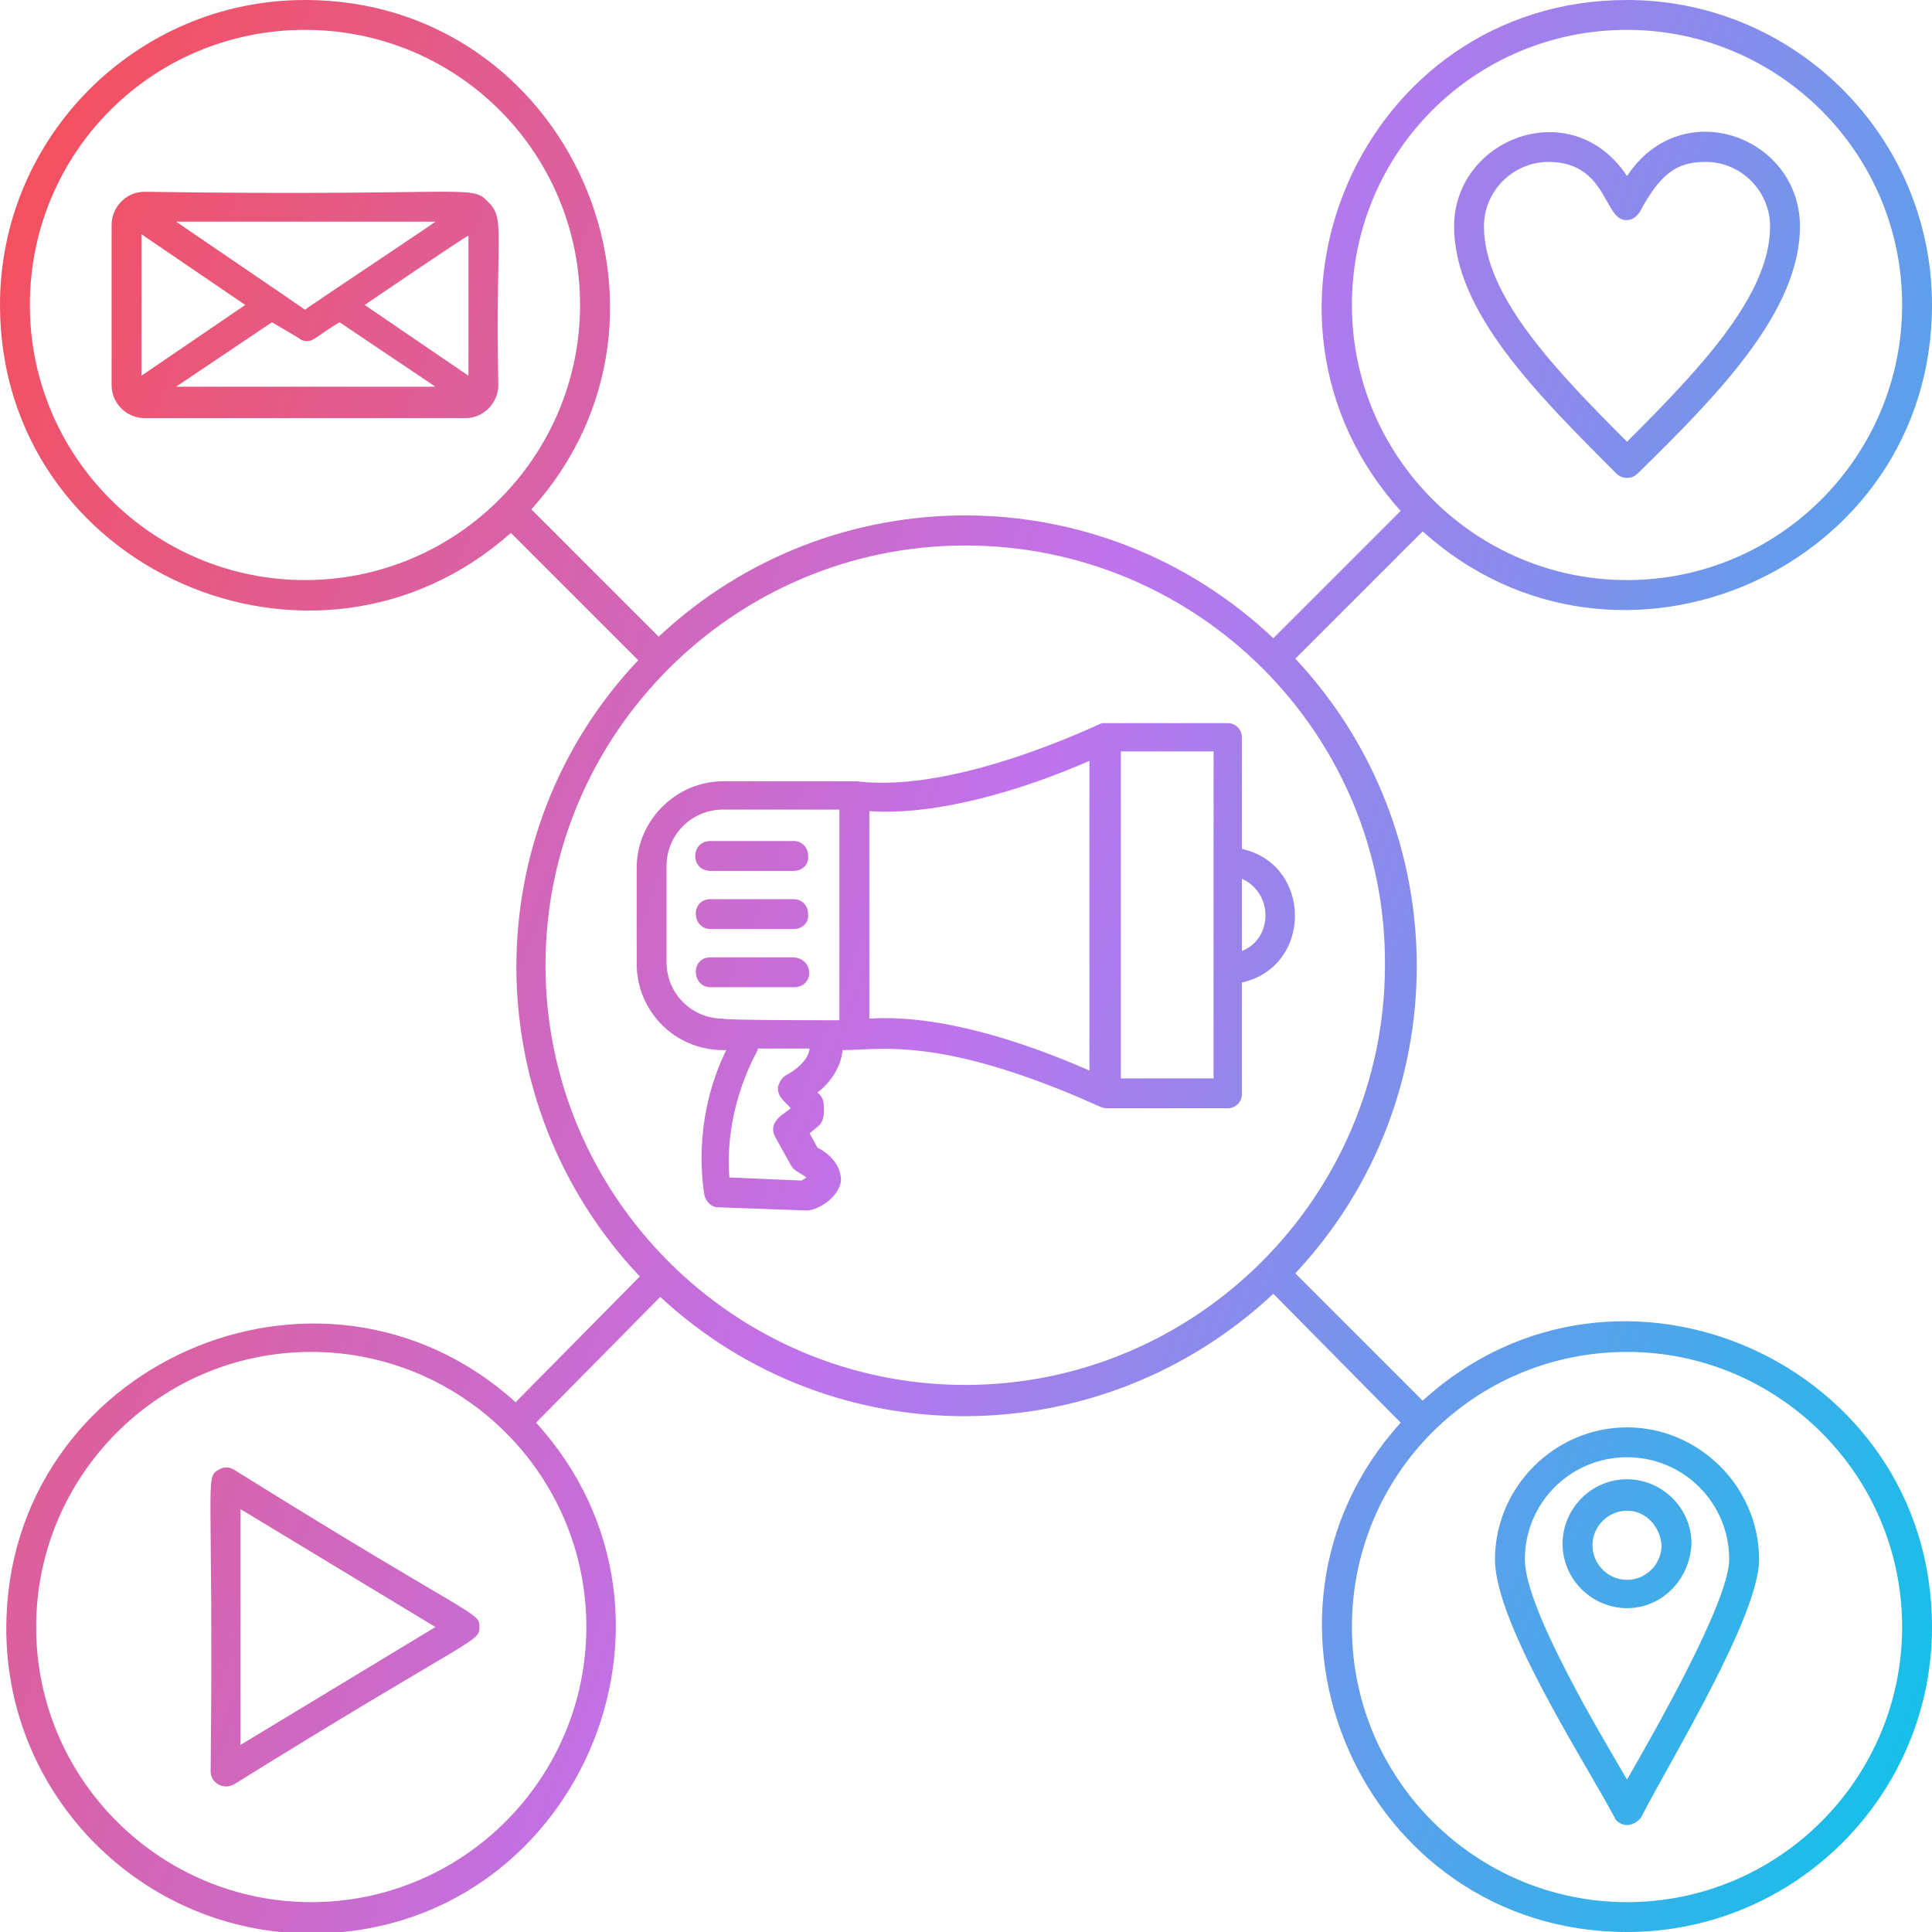<?xml version="1.0" encoding="UTF-8"?>
<svg xmlns="http://www.w3.org/2000/svg" xmlns:xlink="http://www.w3.org/1999/xlink" id="Layer_1" height="512" viewBox="0 0 122.9 122.9" width="512">
  <linearGradient id="SVGID_1_" gradientTransform="matrix(2.835 0 0 -2.835 354.087 705.583)" gradientUnits="userSpaceOnUse" x1="-127.803" x2="-78.66" y1="236.655" y2="217.865">
    <stop offset="0" stop-color="#f4505d"></stop>
    <stop offset=".502" stop-color="#be73ed"></stop>
    <stop offset="1" stop-color="#15c0e9"></stop>
  </linearGradient>
  <g id="Layer_x0020_1">
    <path clip-rule="evenodd" d="m61.4 34.7c-14.7 0-26.7 12-26.7 26.7s12 26.7 26.7 26.7 26.7-12 26.7-26.7c.1-14.7-11.9-26.7-26.7-26.7zm-10.9 28.1h-5.3c-1.2 0-1.3-1.9 0-1.9h5.3c1.3.1 1.3 1.9 0 1.9zm0-3.7h-5.3c-1.2 0-1.3-1.9 0-1.9h5.3c.5 0 .9.4.9.9.1.6-.4 1-.9 1zm0-3.7h-5.3c-1.3 0-1.3-1.9 0-1.9h5.3c.5 0 .9.4.9.9.1.6-.4 1-.9 1zm26.7-7.6h-5.9v20.8h5.9c0-7.8 0-13.1 0-20.8zm1.8 12.7c2-.8 2-3.7 0-4.6zm0-6.5c4.5 1 4.5 7.5 0 8.5v7.1c0 .5-.4.9-.9.9-.1 0-8 0-7.8 0-.5-.1-1-.5-4.2-1.7-7.3-2.7-10.4-2-12.5-2-.1 1.1-.8 2.1-1.6 2.7.1.1.4.3.4.8 0 .3.1.9-.3 1.3l-.6.5.5.9c.6.3 1.5 1 1.5 2.1-.1 1-1.4 1.9-2.2 1.9l-5.6-.2c-.5 0-.8-.4-.9-.8-.6-4.1.5-7.4 1.4-9.2h-.2c-3.1 0-5.5-2.5-5.5-5.5v-6.1c0-3 2.5-5.5 5.5-5.5h8.5c6.4.8 15.5-3.7 15.6-3.7h8c.5 0 .9.4.9.9zm-30.8 12.8c-.6 1.1-2.1 4.2-1.8 8.1l4.6.2c.1-.1.2-.1.3-.2-.4-.3-.8-.4-1-.8l-1-1.8c-.5-1 .7-1.5 1-1.8-.3-.4-.9-.7-.8-1.4.1-.3.2-.5.5-.7 0 0 1.4-.7 1.5-1.7h-3.3zm4.2-1.9h1v-13.4h-7.4c-2 0-3.6 1.6-3.6 3.6v6.1c0 2 1.6 3.6 3.6 3.6 0 .1 6.4.1 6.4.1zm16.9 3.2v-19.7c-4.1 1.8-9.6 3.5-14 3.2v13.2c4.5-.3 9.9 1.5 14 3.3zm11.7-27.5 8.1-8.1c-11.2-12.4-2.5-32.5 14.4-32.5 10.7 0 19.4 8.7 19.4 19.4 0 16.8-20 25.6-32.4 14.4l-8.1 8.1c10.3 11 10.3 28.1 0 39.1l8.1 8.1c12.4-11.3 32.4-2.4 32.4 14.4 0 10.7-8.7 19.4-19.4 19.4-16.8 0-25.6-20-14.4-32.4l-8.1-8.2c-11 10.3-28 10.4-39 .2l-7.9 8c11.3 12.4 2.5 32.5-14.3 32.5-10.7 0-19.4-8.7-19.4-19.4 0-16.8 20-25.6 32.4-14.4l7.9-8c-10.4-11-10.5-28.2-.1-39.2l-8.1-8.1c-12.5 11.1-32.5 2.3-32.5-14.5 0-10.7 8.7-19.4 19.4-19.4 16.8 0 25.6 20 14.4 32.4l8.1 8.1c11-10.3 28.1-10.3 39.1.1zm22.5 45.4c-9.7 0-17.5 7.8-17.5 17.5s7.9 17.5 17.5 17.5c9.7 0 17.5-7.9 17.5-17.5 0-9.7-7.9-17.5-17.5-17.5zm0 10.1c-1.2 0-2.2 1-2.2 2.2s1 2.2 2.2 2.2 2.2-1 2.2-2.2c-.1-1.2-1-2.2-2.2-2.2zm0 6.2c-2.2 0-4.1-1.8-4.1-4.1 0-2.2 1.8-4.1 4.1-4.1 2.2 0 4.1 1.8 4.1 4.1-.1 2.3-1.9 4.1-4.1 4.1zm0-9.6c-3.6 0-6.5 2.9-6.5 6.5 0 3.1 4.8 11.1 6.5 14 1.5-2.6 6.5-11.3 6.5-14 0-3.6-2.9-6.5-6.5-6.5zm0 23.4c-.3 0-.7-.2-.8-.5-1.8-3.4-7.6-12.3-7.6-16.4 0-4.6 3.8-8.4 8.4-8.4s8.4 3.8 8.4 8.4c0 3.6-5.6 12.7-7.5 16.4-.2.3-.6.5-.9.5zm-83.7-30.1c-9.7 0-17.5 7.9-17.5 17.5 0 9.7 7.9 17.5 17.5 17.5 9.7 0 17.5-7.9 17.5-17.5 0-9.7-7.9-17.5-17.5-17.5zm-4.5 10v15l12.4-7.5zm-1.9 16.7c.2-18.6-.4-18.7.5-19.2.3-.2.7-.2 1 0 15.4 9.6 15.6 9 15.6 10s-.3.5-15.6 10c-.7.4-1.5-.1-1.5-.8zm90.1-110.8c-9.7 0-17.5 7.8-17.5 17.5s7.9 17.5 17.5 17.5c9.7 0 17.5-7.9 17.5-17.5 0-9.7-7.9-17.5-17.5-17.5zm-5 8.4c-2.2 0-4.1 1.8-4.1 4.1 0 4.4 4.5 9.1 9.1 13.7 4.6-4.6 9.1-9.3 9.1-13.7 0-2.2-1.8-4.1-4.1-4.1-1.9 0-2.9.8-4.2 3.2-.2.3-.5.5-.8.5-1.5.1-1.2-3.7-5-3.7zm4.3 19.8c-5.1-5.1-10.3-10.3-10.3-15.7 0-5.6 7.5-8.5 11-3.2 3.5-5.3 11-2.5 11 3.2 0 5.4-5.2 10.7-10.3 15.7-.2.2-.4.3-.7.3-.1 0-.4 0-.7-.3zm-83.4-28.2c-9.7 0-17.5 7.8-17.5 17.5s7.9 17.5 17.5 17.5c9.7 0 17.5-7.9 17.5-17.5 0-9.7-7.8-17.5-17.5-17.5zm-10.4 22 6.6-4.5-6.6-4.5zm8.8-5.3 1.6 1.1c.1-.1 8.8-5.9 8.3-5.6h-16.5zm-.5 1.9-6.1 4.1h16.5l-6.1-4.1c-1.5.9-1.6 1.2-2.1 1.2-.2 0-.4-.1-.5-.2zm5.9-1.1 6.6 4.5v-8.9c0-.1-6.6 4.4-6.6 4.4zm-14-7.2c20.4.3 20.8-.5 21.8.6 1.2 1.1.5 1.8.7 11.7 0 1.1-.9 2.1-2.1 2.1h-20.4c-1.1 0-2.1-.9-2.1-2.1v-10.2c0-1.1.9-2.1 2.1-2.1z" fill="url(#SVGID_1_)" fill-rule="evenodd"></path>
  </g>
</svg>
